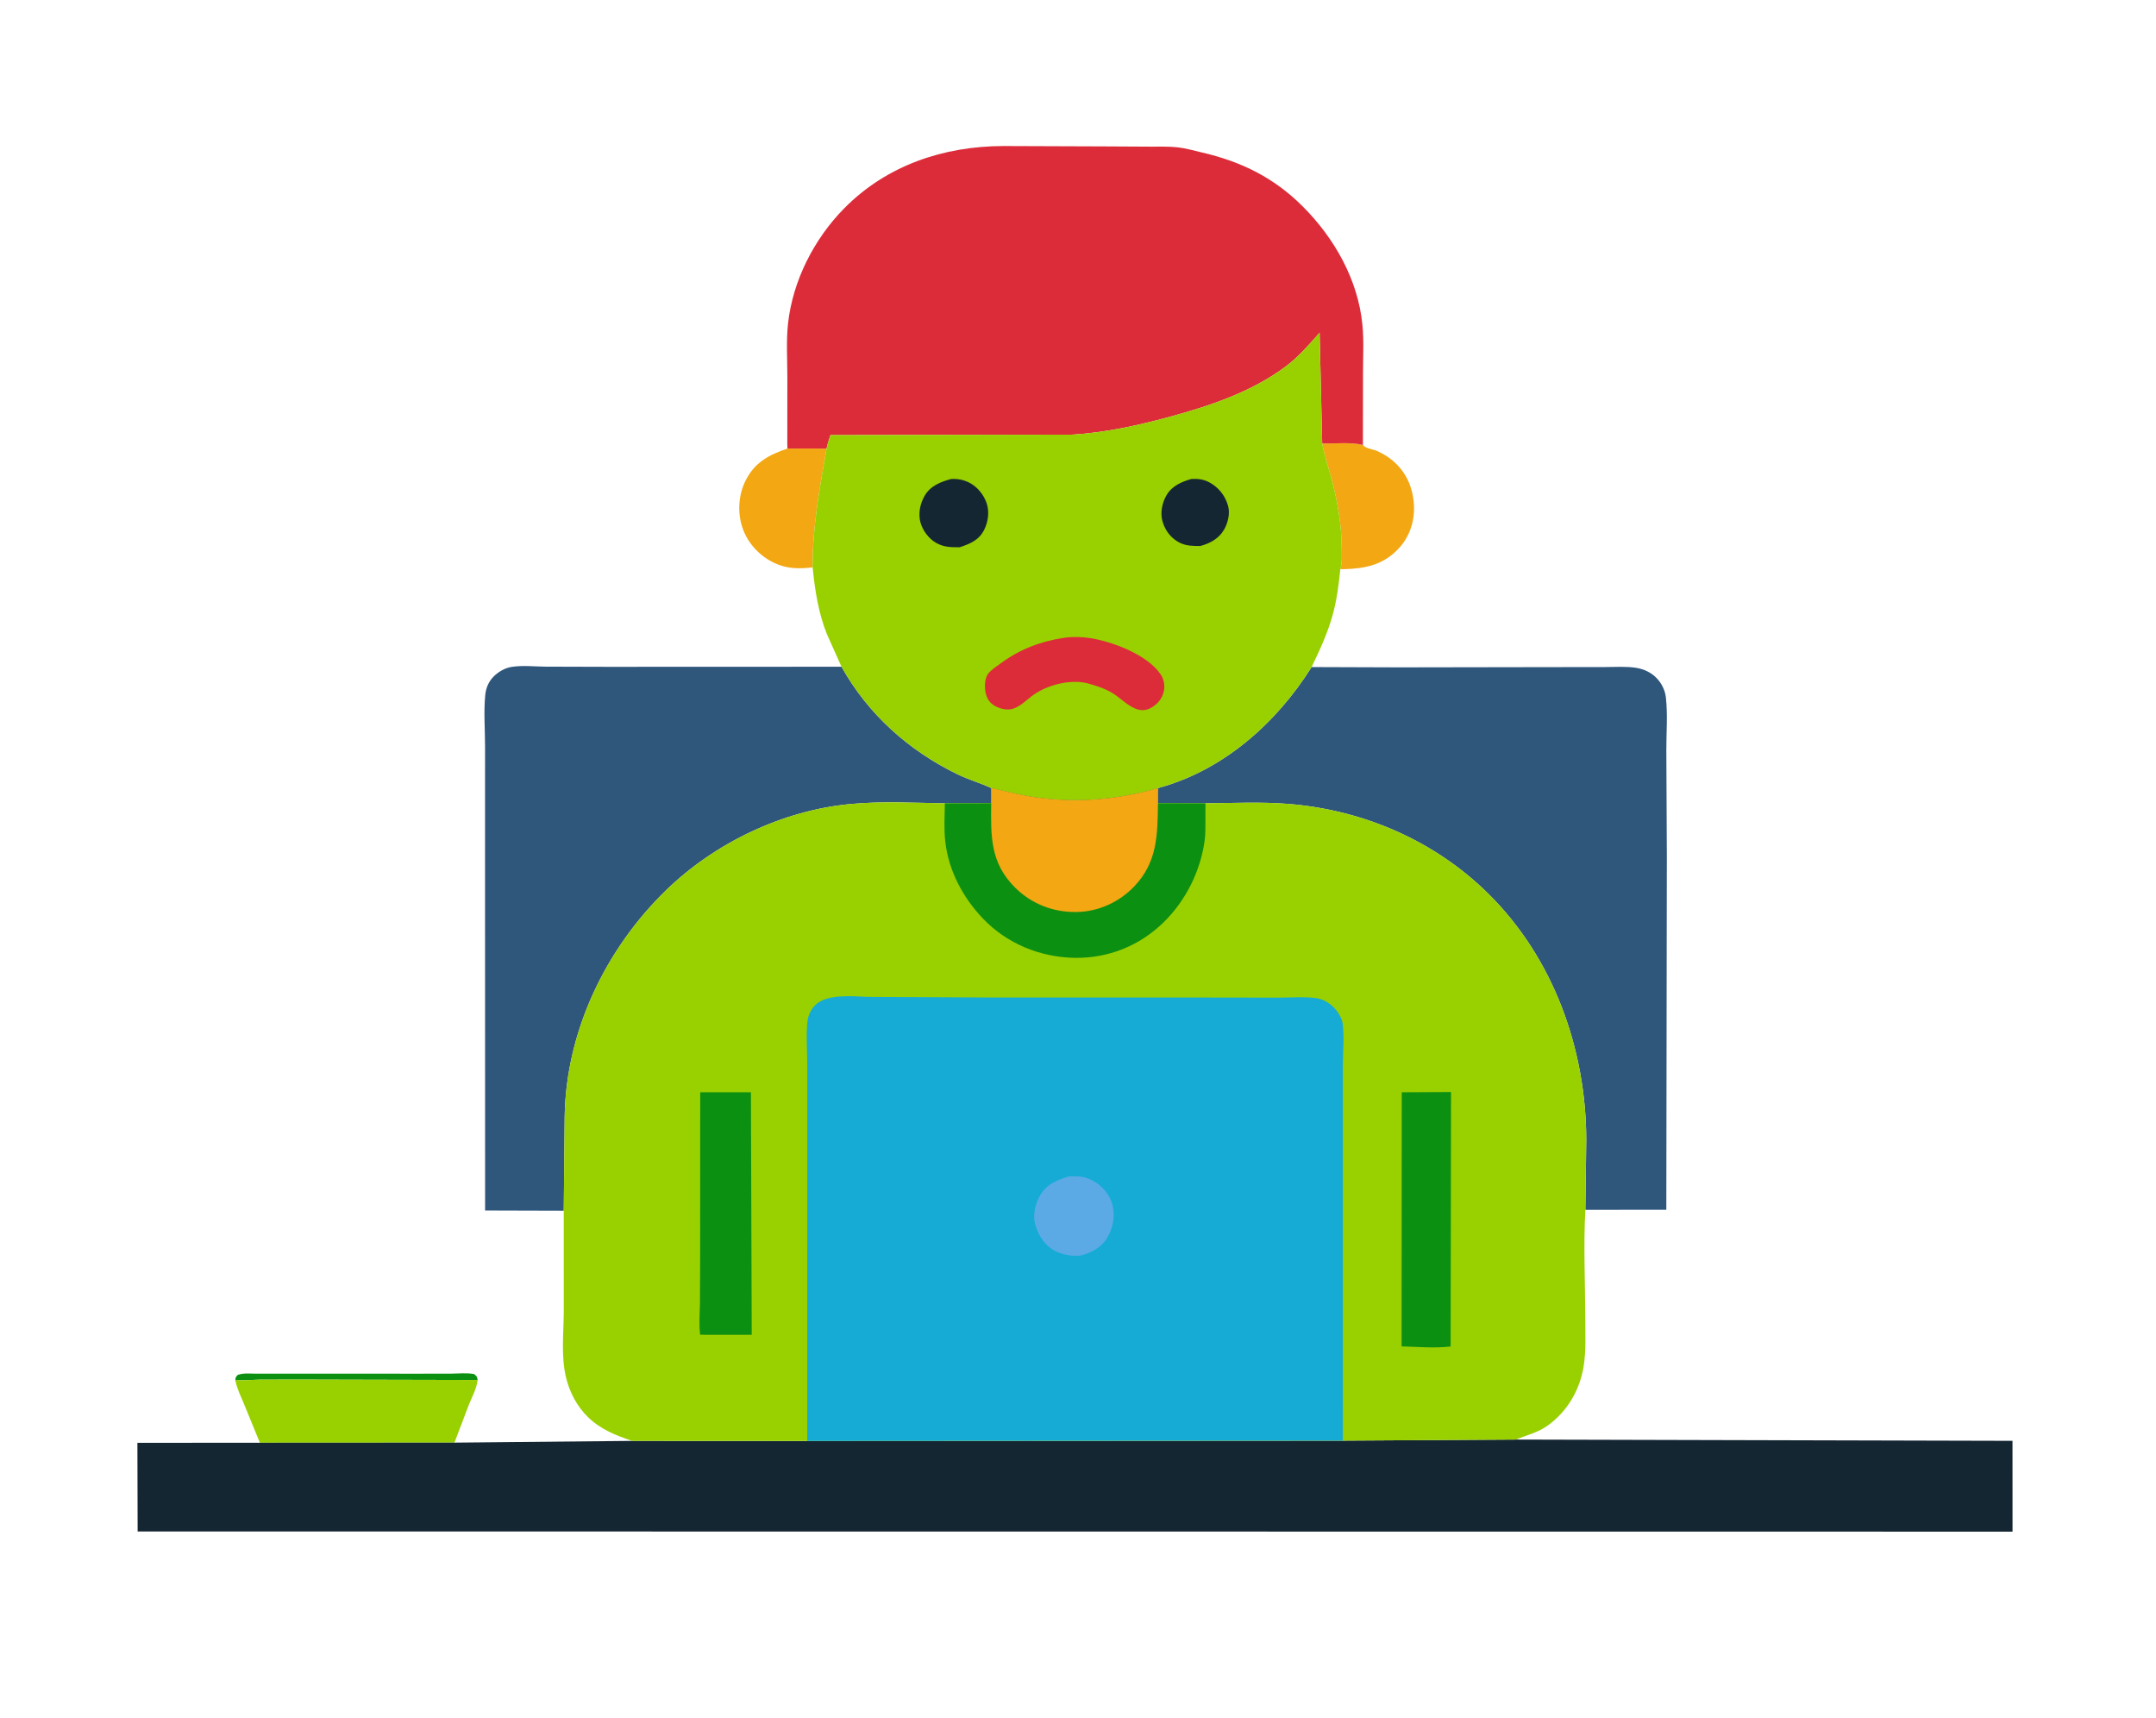 <svg width="246" height="196" viewBox="0 0 246 196" fill="none" xmlns="http://www.w3.org/2000/svg">
<path d="M26.863 157.543C26.869 157.157 26.85 157.166 27.133 156.863C27.785 156.627 28.622 156.729 29.311 156.728L33.107 156.724L47.631 156.729L51.478 156.725C52.334 156.712 53.241 156.619 54.086 156.768C54.42 157.027 54.418 157.032 54.498 157.448L34.317 157.4L29.618 157.407C28.768 157.418 27.878 157.547 27.034 157.44L26.863 157.543Z" fill="#0C9012"/>
<path d="M89.851 51.177L94.314 51.178C93.535 55.588 92.682 60.242 92.722 64.737C91.155 64.912 89.795 64.913 88.347 64.228C86.661 63.43 85.314 61.985 84.713 60.21C84.125 58.475 84.253 56.47 85.072 54.83C86.116 52.741 87.742 51.895 89.851 51.177Z" fill="#F3A712"/>
<path d="M150.862 50.602C152.29 50.621 154.141 50.426 155.508 50.767L155.605 50.87C155.913 51.176 156.71 51.27 157.126 51.456C159.718 52.613 161.198 54.833 161.331 57.656C161.417 59.482 160.843 61.233 159.589 62.578C157.835 64.458 155.767 64.88 153.303 64.939L152.931 64.943C153.156 64.242 153.099 63.309 153.093 62.576C153.07 59.966 152.658 57.404 151.996 54.882C151.62 53.447 151.134 52.065 150.862 50.602Z" fill="#F3A712"/>
<path d="M26.863 157.543L27.034 157.44C27.878 157.547 28.768 157.418 29.618 157.407L34.317 157.4L54.498 157.448C54.387 158.436 53.825 159.447 53.458 160.37L51.854 164.596L29.651 164.608L27.855 160.215C27.483 159.324 27.066 158.496 26.863 157.543Z" fill="#99D000"/>
<path d="M96.016 76.071C99.058 81.504 103.667 85.619 109.242 88.339C110.494 88.95 111.843 89.322 113.094 89.908L113.094 91.645L107.807 91.653C104.201 91.6 100.589 91.395 96.992 91.739C89.275 92.477 81.573 96.163 76.011 101.559C69.094 108.271 64.562 117.694 64.429 127.422L64.324 138.132L55.35 138.107L55.343 97.825L55.345 85.187C55.347 83.279 55.178 81.195 55.367 79.303C55.447 78.507 55.733 77.792 56.296 77.216C56.867 76.634 57.612 76.202 58.423 76.082C59.669 75.898 60.981 76.049 62.236 76.061L69.296 76.081L96.016 76.071Z" fill="#2F567B"/>
<path d="M149.655 76.108L159.692 76.142L176.876 76.114L183.119 76.107C184.272 76.107 185.532 76.014 186.669 76.192C187.556 76.332 188.423 76.729 189.045 77.391C189.602 77.983 189.986 78.759 190.077 79.569C190.3 81.558 190.12 83.609 190.129 85.609L190.186 97.73L190.127 138.021L180.891 138.029L180.995 130.006C180.959 119.652 177.256 109.323 169.818 101.969C163.693 95.914 155.596 92.427 147.044 91.724C143.923 91.468 140.674 91.632 137.542 91.648L132.125 91.645L132.139 89.909C139.567 87.909 145.632 82.504 149.655 76.108Z" fill="#2F567B"/>
<path d="M89.851 51.177L89.831 50.744L89.836 42.976C89.838 40.989 89.697 38.901 89.912 36.931C90.45 32.024 92.89 27.24 96.348 23.746C101.201 18.843 107.665 16.686 114.455 16.662L125.836 16.703L131.26 16.732C132.27 16.74 133.334 16.696 134.336 16.805C135.284 16.908 136.278 17.195 137.209 17.412C141.678 18.456 145.383 20.293 148.639 23.548C152.249 27.156 154.946 31.901 155.45 37.042C155.628 38.849 155.519 40.733 155.518 42.55L155.508 50.767C154.141 50.426 152.29 50.621 150.862 50.602L150.568 37.959C149.377 39.309 148.18 40.702 146.733 41.788C142.832 44.718 138.043 46.313 133.387 47.577C129.815 48.547 126.08 49.361 122.377 49.59L94.756 49.642C94.595 50.147 94.406 50.655 94.314 51.178L89.851 51.177Z" fill="#DC2C39"/>
<path d="M172.976 164.245L229.626 164.389L229.63 174.75L15.704 174.73L15.677 164.618L29.651 164.608L51.854 164.596L72.134 164.395L92.106 164.406L153.218 164.367L172.976 164.245Z" fill="#152633"/>
<path d="M94.314 51.178C94.406 50.655 94.595 50.147 94.756 49.642L122.377 49.59C126.08 49.361 129.815 48.546 133.387 47.577C138.043 46.313 142.832 44.718 146.733 41.788C148.18 40.702 149.377 39.309 150.568 37.959L150.862 50.602C151.134 52.065 151.62 53.447 151.996 54.882C152.658 57.404 153.07 59.966 153.093 62.576C153.099 63.309 153.156 64.242 152.931 64.943C152.75 66.735 152.529 68.474 152.044 70.213C151.475 72.255 150.572 74.203 149.655 76.108C145.632 82.504 139.567 87.909 132.139 89.909C127.33 91.262 122.635 91.676 117.676 90.885C116.122 90.636 114.63 90.228 113.094 89.908C111.843 89.322 110.494 88.95 109.242 88.339C103.667 85.619 99.058 81.504 96.016 76.071L94.368 72.391C93.378 69.96 92.983 67.331 92.722 64.737C92.682 60.242 93.535 55.588 94.314 51.178Z" fill="#99D000"/>
<path d="M135.944 54.648C136.674 54.604 137.319 54.682 137.97 55.026C139.038 55.591 139.812 56.566 140.127 57.732C140.364 58.606 140.106 59.677 139.654 60.45C139.06 61.463 138.046 62.011 136.944 62.296C136.125 62.292 135.365 62.299 134.613 61.925C133.638 61.439 132.978 60.584 132.661 59.554C132.353 58.553 132.58 57.386 133.104 56.495C133.731 55.432 134.806 54.965 135.944 54.648Z" fill="#152633"/>
<path d="M108.515 54.653C109.247 54.612 109.879 54.723 110.54 55.041C111.477 55.494 112.236 56.417 112.573 57.399C112.914 58.395 112.75 59.552 112.28 60.477C111.693 61.633 110.66 62.055 109.501 62.437C108.502 62.444 107.685 62.442 106.794 61.929C105.962 61.449 105.278 60.531 105.025 59.606C104.749 58.593 104.981 57.481 105.493 56.582C106.142 55.442 107.312 54.977 108.515 54.653Z" fill="#152633"/>
<path d="M121.42 72.768C122.456 72.612 123.784 72.678 124.807 72.875C127.294 73.354 131.005 74.79 132.459 76.982C132.819 77.526 132.936 78.277 132.784 78.91C132.585 79.731 132.086 80.321 131.369 80.741C129.659 81.741 128.223 79.833 126.875 79.039C125.996 78.522 124.912 78.179 123.929 77.92C122.006 77.513 119.538 78.141 117.939 79.266C117.139 79.828 116.359 80.714 115.372 80.913C114.669 81.056 113.779 80.768 113.218 80.339C112.735 79.969 112.5 79.379 112.414 78.794C112.33 78.216 112.385 77.319 112.764 76.844C113.096 76.428 113.646 76.081 114.074 75.761C116.283 74.109 118.707 73.173 121.42 72.768Z" fill="#DC2C39"/>
<path d="M113.094 89.908C114.63 90.228 116.122 90.636 117.676 90.885C122.635 91.677 127.33 91.262 132.139 89.909L132.125 91.645L137.542 91.648C140.674 91.632 143.923 91.468 147.044 91.724C155.596 92.427 163.693 95.914 169.818 101.969C177.256 109.323 180.959 119.652 180.995 130.006L180.891 138.029C180.66 142.092 180.873 146.243 180.878 150.318C180.88 152.187 180.99 154.097 180.683 155.947C180.24 158.616 178.832 161.021 176.632 162.618C175.447 163.479 174.279 163.695 172.976 164.245L153.218 164.367L92.106 164.406L72.134 164.395C70.287 163.783 68.549 163.09 67.124 161.719C65.841 160.486 64.971 158.821 64.569 157.097C64.003 154.671 64.314 152.132 64.325 149.665L64.324 138.132L64.429 127.422C64.562 117.694 69.094 108.271 76.011 101.559C81.573 96.163 89.275 92.477 96.992 91.739C100.589 91.395 104.201 91.6 107.807 91.653L113.094 91.645L113.094 89.908Z" fill="#99D000"/>
<path d="M79.894 124.621L85.681 124.622L85.771 152.288L79.889 152.287C79.735 151.098 79.837 149.947 79.864 148.758L79.885 143.969L79.894 124.621Z" fill="#0C9012"/>
<path d="M159.94 124.621L165.563 124.592L165.518 153.626C163.676 153.838 161.769 153.665 159.92 153.613L159.94 124.621Z" fill="#0C9012"/>
<path d="M113.094 89.908C114.63 90.228 116.122 90.636 117.676 90.885C122.635 91.677 127.33 91.262 132.139 89.909L132.125 91.645L137.542 91.648L137.539 93.292C137.535 94.135 137.568 95.007 137.458 95.844C136.991 99.365 135.307 102.751 132.762 105.236C130.02 107.913 126.459 109.34 122.635 109.283C118.718 109.223 114.91 107.682 112.184 104.833C109.88 102.426 108.24 99.376 107.858 96.037C107.694 94.602 107.785 93.097 107.807 91.653L113.094 91.645L113.094 89.908Z" fill="#0C9012"/>
<path d="M113.094 89.908C114.63 90.228 116.122 90.636 117.676 90.885C122.635 91.677 127.33 91.262 132.139 89.909L132.125 91.645C132.075 95.228 132.068 98.344 129.438 101.113C127.72 102.921 125.346 104.013 122.846 104.054C120.19 104.099 117.707 103.144 115.814 101.259C112.954 98.41 113.059 95.362 113.094 91.645L113.094 89.908Z" fill="#F3A712"/>
<path d="M92.106 164.407L92.107 131.394L92.109 121.563C92.108 119.947 91.965 118.259 92.119 116.651C92.193 115.885 92.464 115.229 93.009 114.683C94.332 113.357 97.302 113.676 99.048 113.738L112.842 113.808L136.227 113.81L145.8 113.824C147.202 113.829 148.802 113.693 150.185 113.881C150.955 113.985 151.715 114.441 152.24 115.001C152.689 115.482 153.128 116.174 153.207 116.835C153.391 118.378 153.221 120.052 153.216 121.611L153.215 131.758L153.218 164.367L92.106 164.407Z" fill="#15ABD5"/>
<path d="M121.915 134.228C123.011 134.167 123.799 134.2 124.78 134.753C125.791 135.322 126.627 136.313 126.929 137.448C127.265 138.715 126.999 140.128 126.322 141.237C125.629 142.373 124.435 142.993 123.174 143.275C122.263 143.324 121.14 143.141 120.331 142.701C119.214 142.095 118.548 141.045 118.167 139.869C117.804 138.747 118.061 137.547 118.599 136.523C119.309 135.172 120.524 134.65 121.915 134.228Z" fill="#5BAAE6"/>
</svg>
